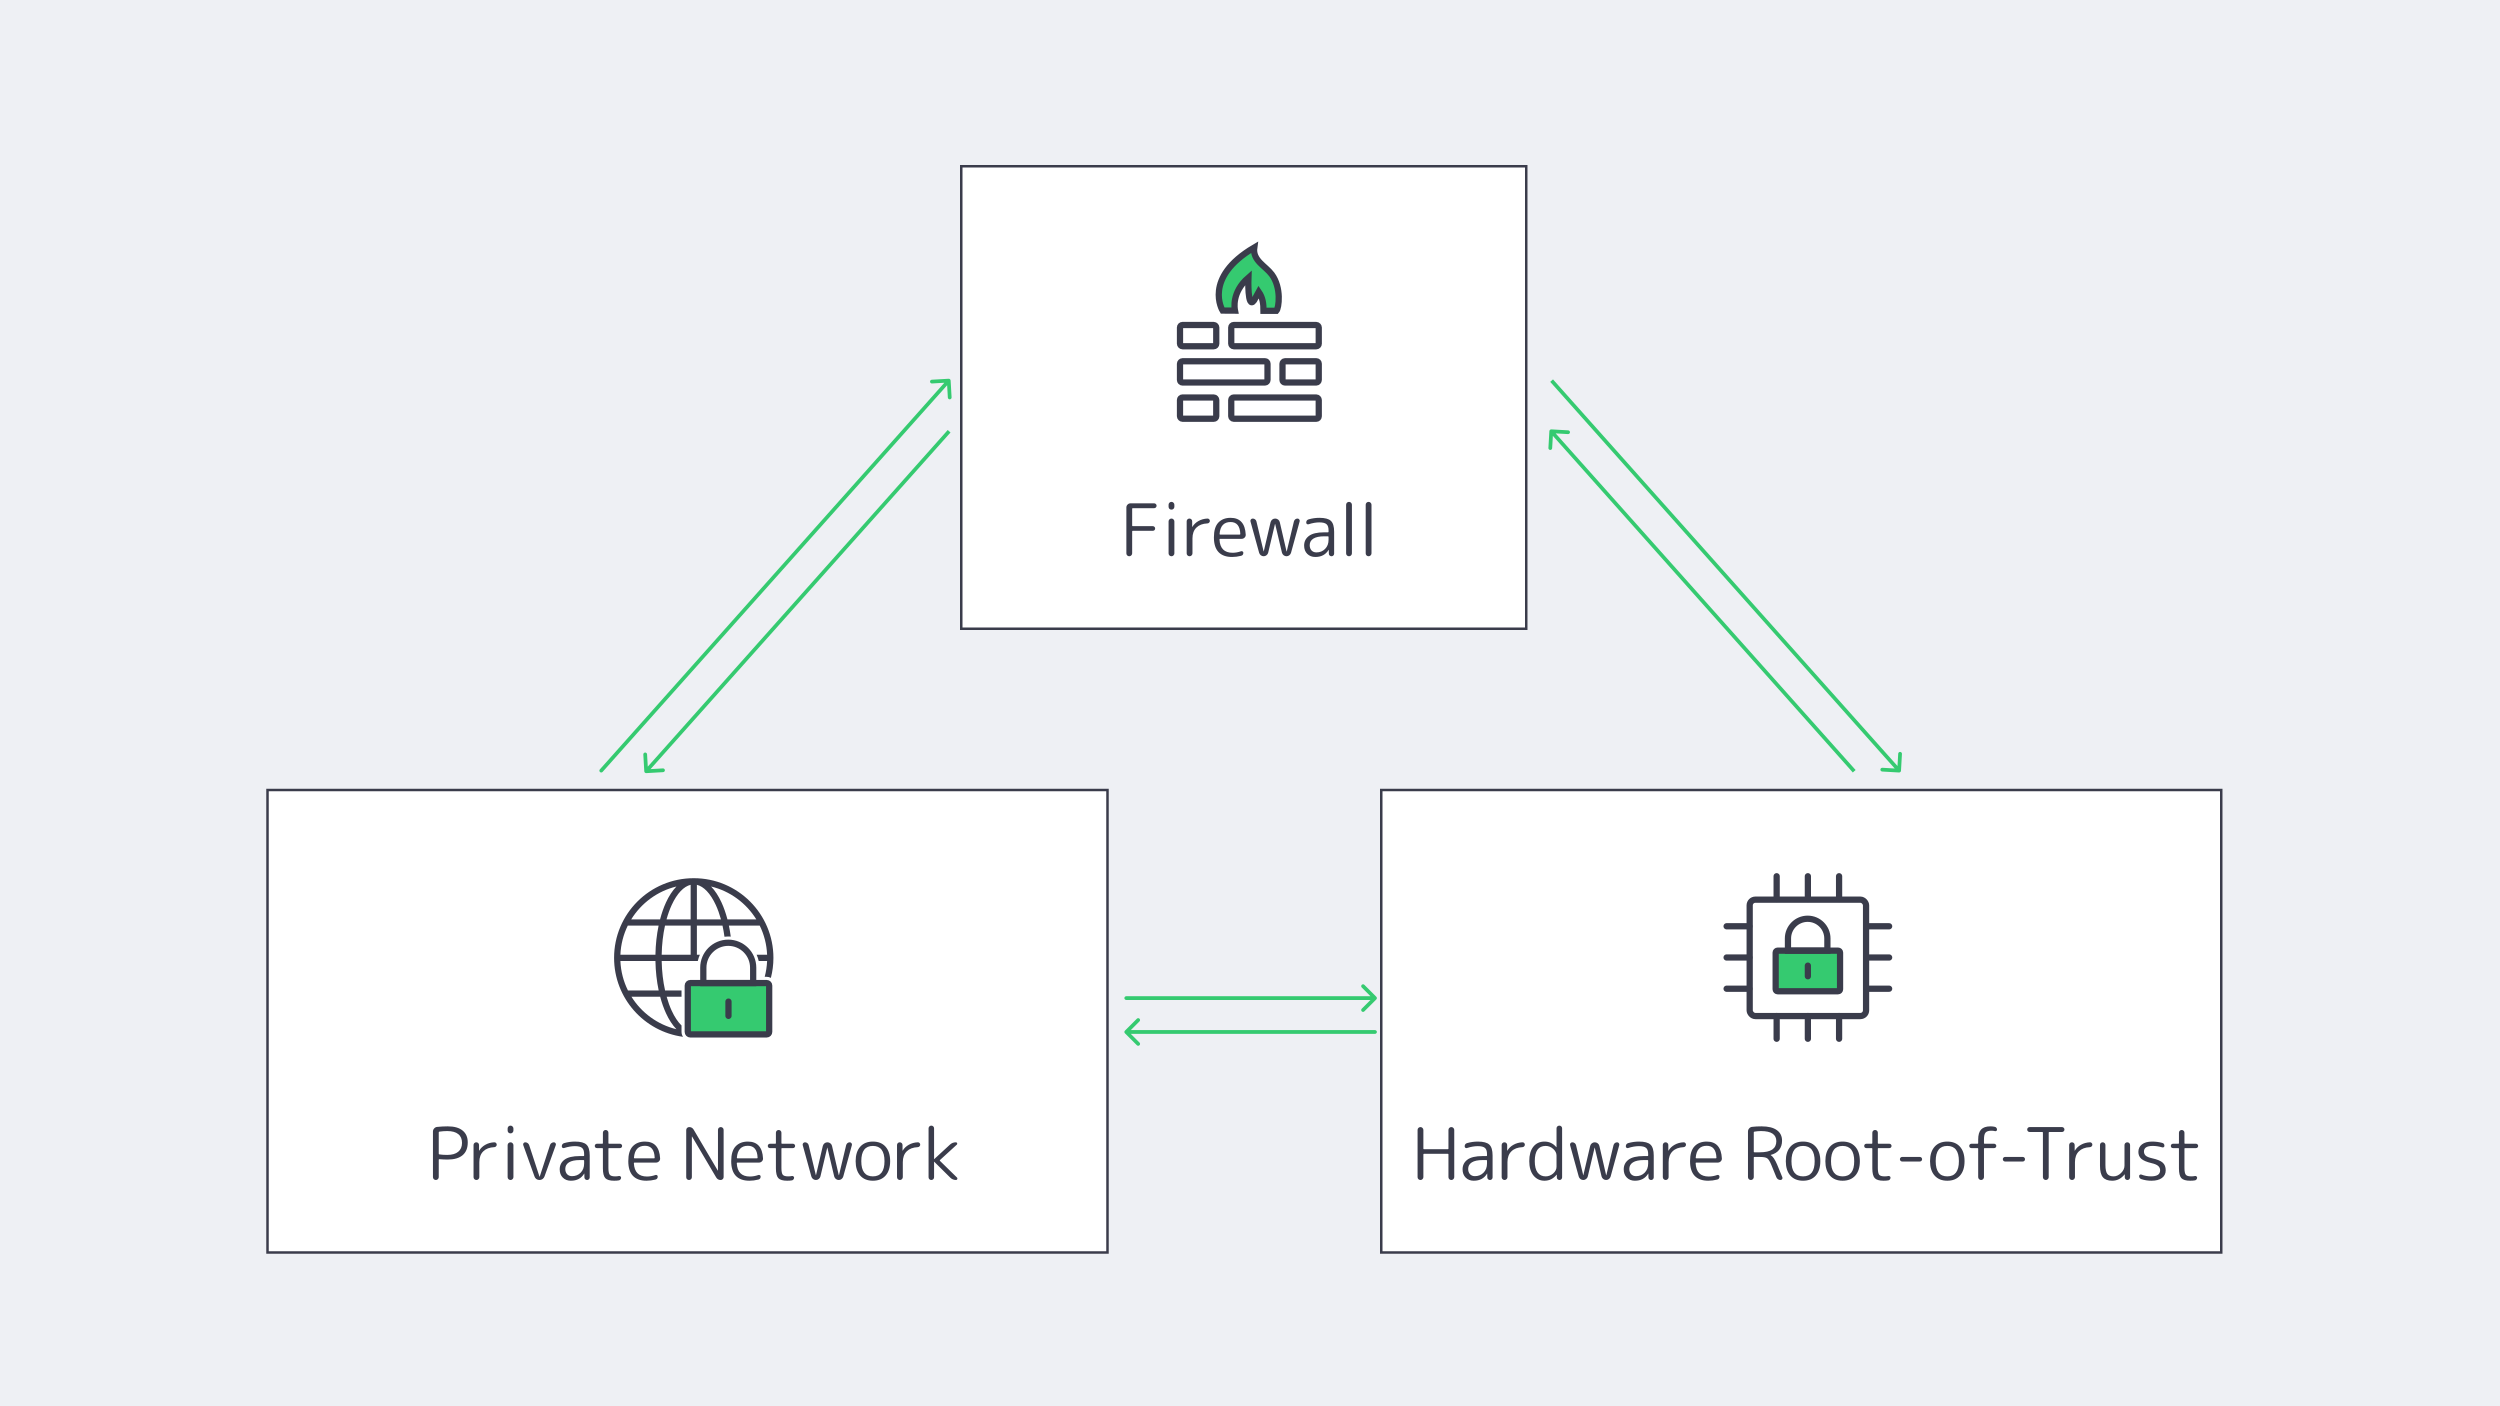 <?xml version="1.0" encoding="UTF-8"?> <svg xmlns="http://www.w3.org/2000/svg" width="2000" height="1125" viewBox="0 0 2000 1125" fill="none"><rect width="2000" height="1125" fill="#EEF0F4"></rect><g filter="url(#filter0_d_488_57)"><path d="M1109 626H1783V998H1109V626Z" fill="white"></path><path d="M1782 627V997H1110V627H1782Z" stroke="#3A3C4B" stroke-width="2"></path></g><path d="M1420.53 762.098C1420.53 761.224 1421.24 760.516 1422.11 760.516H1470.46C1471.34 760.516 1472.04 761.224 1472.04 762.098V791.418C1472.04 792.292 1471.34 793 1470.46 793H1422.11C1421.24 793 1420.53 792.292 1420.53 791.418V762.098Z" fill="#35CA70" stroke="#3A3C4B" stroke-width="5"></path><path d="M1446.29 772.508L1446.29 781.006" stroke="#3A3C4B" stroke-width="5" stroke-linecap="round" stroke-linejoin="round"></path><path d="M1430.37 750.773C1430.37 742.062 1437.43 735 1446.14 735V735C1454.85 735 1461.91 742.062 1461.91 750.773V760.515H1430.37V750.773Z" stroke="#3A3C4B" stroke-width="5"></path><rect x="1399.75" y="719.733" width="93.1" height="93.1" rx="4.541" stroke="#3A3C4B" stroke-width="5"></rect><path d="M1421.32 701V719.166" stroke="#3A3C4B" stroke-width="5" stroke-linecap="round"></path><path d="M1446.3 701V719.166" stroke="#3A3C4B" stroke-width="5" stroke-linecap="round"></path><path d="M1471.27 701V719.166" stroke="#3A3C4B" stroke-width="5" stroke-linecap="round"></path><path d="M1421.32 812.834V831" stroke="#3A3C4B" stroke-width="5" stroke-linecap="round"></path><path d="M1446.3 812.834V831" stroke="#3A3C4B" stroke-width="5" stroke-linecap="round"></path><path d="M1471.27 812.834V831" stroke="#3A3C4B" stroke-width="5" stroke-linecap="round"></path><path d="M1511.3 741.021L1493.13 741.021" stroke="#3A3C4B" stroke-width="5" stroke-linecap="round"></path><path d="M1511.3 766L1493.13 766" stroke="#3A3C4B" stroke-width="5" stroke-linecap="round"></path><path d="M1511.3 790.979L1493.13 790.979" stroke="#3A3C4B" stroke-width="5" stroke-linecap="round"></path><path d="M1399.46 741.021L1381.29 741.021" stroke="#3A3C4B" stroke-width="5" stroke-linecap="round"></path><path d="M1399.46 766L1381.29 766" stroke="#3A3C4B" stroke-width="5" stroke-linecap="round"></path><path d="M1399.46 790.979L1381.29 790.979" stroke="#3A3C4B" stroke-width="5" stroke-linecap="round"></path><path d="M1138 943.304C1137.57 943.768 1137.03 944 1136.38 944C1135.72 944 1135.16 943.768 1134.69 943.304C1134.27 942.84 1134.06 942.299 1134.06 941.68V903.98C1134.06 903.361 1134.27 902.82 1134.69 902.356C1135.16 901.892 1135.72 901.66 1136.38 901.66C1137.03 901.66 1137.57 901.892 1138 902.356C1138.46 902.82 1138.7 903.361 1138.7 903.98V918.886C1138.7 919.195 1138.85 919.35 1139.16 919.35H1158.3C1158.61 919.35 1158.76 919.195 1158.76 918.886V903.98C1158.76 903.361 1158.98 902.82 1159.4 902.356C1159.87 901.892 1160.43 901.66 1161.08 901.66C1161.74 901.66 1162.28 901.892 1162.71 902.356C1163.17 902.82 1163.4 903.361 1163.4 903.98V941.68C1163.4 942.299 1163.17 942.84 1162.71 943.304C1162.28 943.768 1161.74 944 1161.08 944C1160.43 944 1159.87 943.768 1159.4 943.304C1158.98 942.84 1158.76 942.299 1158.76 941.68V923.584C1158.76 923.236 1158.61 923.062 1158.3 923.062H1139.16C1138.85 923.062 1138.7 923.236 1138.7 923.584V941.68C1138.7 942.299 1138.46 942.84 1138 943.304ZM1186.13 928.05C1182.3 928.05 1179.4 928.669 1177.43 929.906C1175.49 931.143 1174.53 932.883 1174.53 935.126C1174.53 936.866 1175.01 938.277 1175.98 939.36C1176.98 940.404 1178.3 940.926 1179.92 940.926C1182.71 940.926 1185.01 939.998 1186.82 938.142C1188.68 936.286 1189.61 933.831 1189.61 930.776V928.572C1189.61 928.224 1189.43 928.05 1189.09 928.05H1186.13ZM1178.99 944.58C1176.36 944.58 1174.22 943.749 1172.56 942.086C1170.89 940.423 1170.06 938.219 1170.06 935.474C1170.06 932.265 1171.34 929.693 1173.89 927.76C1176.44 925.827 1180.52 924.86 1186.13 924.86H1189.09C1189.43 924.86 1189.61 924.705 1189.61 924.396V923.294C1189.61 920.935 1189.07 919.292 1187.98 918.364C1186.9 917.397 1184.99 916.914 1182.24 916.914C1179.57 916.914 1176.69 917.417 1173.6 918.422C1173.14 918.577 1172.71 918.519 1172.32 918.248C1171.94 917.977 1171.74 917.591 1171.74 917.088C1171.74 915.735 1172.38 914.865 1173.66 914.478C1176.52 913.666 1179.38 913.26 1182.24 913.26C1186.69 913.26 1189.76 914.072 1191.46 915.696C1193.2 917.32 1194.07 920.239 1194.07 924.454V941.912C1194.07 942.492 1193.86 942.995 1193.44 943.42C1193.05 943.807 1192.57 944 1191.99 944C1191.41 944 1190.9 943.807 1190.48 943.42C1190.05 942.995 1189.84 942.492 1189.84 941.912L1189.78 938.896C1189.78 938.857 1189.76 938.838 1189.72 938.838C1189.65 938.838 1189.61 938.877 1189.61 938.954C1187.33 942.705 1183.79 944.58 1178.99 944.58ZM1205.28 943.304C1204.85 943.768 1204.31 944 1203.65 944C1203 944 1202.44 943.768 1201.97 943.304C1201.55 942.84 1201.33 942.299 1201.33 941.68V916.044C1201.33 915.425 1201.55 914.903 1201.97 914.478C1202.4 914.053 1202.92 913.84 1203.54 913.84C1204.16 913.84 1204.68 914.053 1205.1 914.478C1205.53 914.903 1205.74 915.425 1205.74 916.044V920.51C1205.74 920.549 1205.76 920.568 1205.8 920.568C1205.88 920.568 1205.92 920.529 1205.92 920.452C1207.08 918.519 1208.7 916.972 1210.79 915.812C1212.91 914.613 1215.29 913.956 1217.92 913.84C1218.46 913.801 1218.93 913.975 1219.31 914.362C1219.7 914.749 1219.89 915.213 1219.89 915.754C1219.89 916.257 1219.7 916.701 1219.31 917.088C1218.97 917.475 1218.52 917.687 1217.98 917.726C1214.15 917.881 1211.19 919.002 1209.11 921.09C1207.02 923.139 1205.97 926.02 1205.97 929.732V941.68C1205.97 942.299 1205.74 942.84 1205.28 943.304ZM1236.52 916.74C1230.72 916.74 1227.82 920.8 1227.82 928.92C1227.82 932.941 1228.57 935.977 1230.08 938.026C1231.63 940.075 1233.78 941.1 1236.52 941.1C1238.76 941.1 1240.77 940.327 1242.55 938.78C1244.33 937.195 1245.22 935.397 1245.22 933.386V924.454C1245.22 922.482 1244.33 920.703 1242.55 919.118C1240.81 917.533 1238.8 916.74 1236.52 916.74ZM1235.59 944.58C1232 944.58 1229.06 943.188 1226.78 940.404C1224.53 937.581 1223.41 933.753 1223.41 928.92C1223.41 923.932 1224.5 920.085 1226.66 917.378C1228.86 914.633 1231.84 913.26 1235.59 913.26C1239.38 913.26 1242.53 914.749 1245.05 917.726C1245.09 917.765 1245.12 917.784 1245.16 917.784C1245.2 917.784 1245.22 917.765 1245.22 917.726V902.704C1245.22 902.085 1245.43 901.563 1245.86 901.138C1246.32 900.713 1246.86 900.5 1247.48 900.5C1248.1 900.5 1248.62 900.713 1249.05 901.138C1249.47 901.563 1249.69 902.085 1249.69 902.704V941.912C1249.69 942.492 1249.47 942.995 1249.05 943.42C1248.66 943.807 1248.18 944 1247.6 944C1247.02 944 1246.52 943.807 1246.09 943.42C1245.67 942.995 1245.45 942.492 1245.45 941.912V939.766C1245.45 939.727 1245.43 939.708 1245.39 939.708C1245.36 939.708 1245.32 939.727 1245.28 939.766C1242.69 942.975 1239.46 944.58 1235.59 944.58ZM1262.98 941.216L1256.07 916.16C1255.92 915.58 1256.02 915.058 1256.36 914.594C1256.75 914.091 1257.25 913.84 1257.87 913.84C1258.57 913.84 1259.19 914.053 1259.73 914.478C1260.31 914.903 1260.68 915.464 1260.83 916.16L1266.57 940.114C1266.57 940.153 1266.59 940.172 1266.63 940.172C1266.67 940.172 1266.69 940.153 1266.69 940.114L1272.14 916.74C1272.37 915.889 1272.82 915.193 1273.47 914.652C1274.17 914.111 1274.94 913.84 1275.79 913.84C1276.68 913.84 1277.48 914.111 1278.17 914.652C1278.87 915.193 1279.31 915.889 1279.51 916.74L1284.9 940.114C1284.9 940.153 1284.94 940.172 1285.02 940.172C1285.05 940.172 1285.07 940.153 1285.07 940.114L1290.82 916.102C1291.01 915.445 1291.36 914.903 1291.86 914.478C1292.4 914.053 1293.02 913.84 1293.72 913.84C1294.3 913.84 1294.76 914.091 1295.11 914.594C1295.46 915.058 1295.55 915.561 1295.4 916.102L1288.5 941.216C1288.26 942.028 1287.8 942.705 1287.1 943.246C1286.45 943.749 1285.69 944 1284.84 944C1284.03 944 1283.28 943.729 1282.58 943.188C1281.92 942.647 1281.48 941.97 1281.25 941.158L1275.79 918.132C1275.79 918.093 1275.77 918.074 1275.74 918.074C1275.7 918.074 1275.68 918.093 1275.68 918.132L1270.23 941.158C1270.03 941.97 1269.59 942.647 1268.89 943.188C1268.23 943.729 1267.48 944 1266.63 944C1265.82 944 1265.06 943.749 1264.37 943.246C1263.67 942.705 1263.21 942.028 1262.98 941.216ZM1315.05 928.05C1311.22 928.05 1308.32 928.669 1306.35 929.906C1304.41 931.143 1303.45 932.883 1303.45 935.126C1303.45 936.866 1303.93 938.277 1304.9 939.36C1305.9 940.404 1307.22 940.926 1308.84 940.926C1311.62 940.926 1313.92 939.998 1315.74 938.142C1317.6 936.286 1318.53 933.831 1318.53 930.776V928.572C1318.53 928.224 1318.35 928.05 1318 928.05H1315.05ZM1307.91 944.58C1305.28 944.58 1303.14 943.749 1301.47 942.086C1299.81 940.423 1298.98 938.219 1298.98 935.474C1298.98 932.265 1300.26 929.693 1302.81 927.76C1305.36 925.827 1309.44 924.86 1315.05 924.86H1318C1318.35 924.86 1318.53 924.705 1318.53 924.396V923.294C1318.53 920.935 1317.98 919.292 1316.9 918.364C1315.82 917.397 1313.91 916.914 1311.16 916.914C1308.49 916.914 1305.61 917.417 1302.52 918.422C1302.05 918.577 1301.63 918.519 1301.24 918.248C1300.86 917.977 1300.66 917.591 1300.66 917.088C1300.66 915.735 1301.3 914.865 1302.58 914.478C1305.44 913.666 1308.3 913.26 1311.16 913.26C1315.61 913.26 1318.68 914.072 1320.38 915.696C1322.12 917.32 1322.99 920.239 1322.99 924.454V941.912C1322.99 942.492 1322.78 942.995 1322.35 943.42C1321.97 943.807 1321.48 944 1320.9 944C1320.32 944 1319.82 943.807 1319.4 943.42C1318.97 942.995 1318.76 942.492 1318.76 941.912L1318.7 938.896C1318.7 938.857 1318.68 938.838 1318.64 938.838C1318.56 938.838 1318.53 938.877 1318.53 938.954C1316.24 942.705 1312.71 944.58 1307.91 944.58ZM1334.2 943.304C1333.77 943.768 1333.23 944 1332.57 944C1331.92 944 1331.35 943.768 1330.89 943.304C1330.47 942.84 1330.25 942.299 1330.25 941.68V916.044C1330.25 915.425 1330.47 914.903 1330.89 914.478C1331.32 914.053 1331.84 913.84 1332.46 913.84C1333.08 913.84 1333.6 914.053 1334.02 914.478C1334.45 914.903 1334.66 915.425 1334.66 916.044V920.51C1334.66 920.549 1334.68 920.568 1334.72 920.568C1334.8 920.568 1334.83 920.529 1334.83 920.452C1335.99 918.519 1337.62 916.972 1339.71 915.812C1341.83 914.613 1344.21 913.956 1346.84 913.84C1347.38 913.801 1347.85 913.975 1348.23 914.362C1348.62 914.749 1348.81 915.213 1348.81 915.754C1348.81 916.257 1348.62 916.701 1348.23 917.088C1347.88 917.475 1347.44 917.687 1346.9 917.726C1343.07 917.881 1340.11 919.002 1338.02 921.09C1335.94 923.139 1334.89 926.02 1334.89 929.732V941.68C1334.89 942.299 1334.66 942.84 1334.2 943.304ZM1365.38 916.624C1360.01 916.624 1357.07 919.814 1356.57 926.194C1356.57 926.503 1356.74 926.658 1357.09 926.658H1372.69C1373 926.658 1373.15 926.503 1373.15 926.194C1372.92 919.814 1370.33 916.624 1365.38 916.624ZM1366.6 944.58C1361.84 944.58 1358.23 943.285 1355.75 940.694C1353.28 938.065 1352.04 934.14 1352.04 928.92C1352.04 923.545 1353.22 919.601 1355.58 917.088C1357.98 914.536 1361.24 913.26 1365.38 913.26C1373 913.26 1377.04 917.765 1377.5 926.774C1377.54 927.702 1377.21 928.495 1376.52 929.152C1375.86 929.771 1375.07 930.08 1374.14 930.08H1356.97C1356.66 930.08 1356.51 930.254 1356.51 930.602C1356.86 937.678 1360.35 941.216 1367.01 941.216C1369.21 941.216 1371.47 940.81 1373.79 939.998C1374.22 939.843 1374.62 939.901 1375.01 940.172C1375.4 940.404 1375.59 940.752 1375.59 941.216C1375.59 942.531 1374.99 943.343 1373.79 943.652C1371.32 944.271 1368.92 944.58 1366.6 944.58ZM1403.02 905.894V921.322C1403.02 921.67 1403.19 921.844 1403.54 921.844H1407.66C1412.26 921.844 1415.64 921.109 1417.81 919.64C1419.98 918.132 1421.06 915.909 1421.06 912.97C1421.06 907.557 1416.98 904.85 1408.82 904.85C1407.08 904.85 1405.32 905.005 1403.54 905.314C1403.19 905.391 1403.02 905.585 1403.02 905.894ZM1402.32 943.304C1401.9 943.768 1401.36 944 1400.7 944C1400.04 944 1399.48 943.768 1399.02 943.304C1398.59 942.84 1398.38 942.299 1398.38 941.68V905.256C1398.38 904.289 1398.69 903.458 1399.31 902.762C1399.93 902.027 1400.7 901.602 1401.63 901.486C1403.91 901.215 1406.44 901.08 1409.23 901.08C1414.64 901.08 1418.72 902.085 1421.46 904.096C1424.25 906.068 1425.64 908.891 1425.64 912.564C1425.64 915.503 1424.85 917.958 1423.26 919.93C1421.72 921.863 1419.49 923.197 1416.59 923.932C1416.55 923.932 1416.53 923.971 1416.53 924.048C1416.53 924.087 1416.55 924.106 1416.59 924.106C1418.25 925.073 1419.96 927.586 1421.7 931.646L1425.87 941.796C1426.1 942.299 1426.05 942.801 1425.7 943.304C1425.39 943.768 1424.94 944 1424.36 944C1423.63 944 1422.95 943.787 1422.33 943.362C1421.75 942.937 1421.33 942.395 1421.06 941.738L1417 931.762C1415.84 928.978 1414.74 927.257 1413.69 926.6C1412.69 925.904 1410.68 925.556 1407.66 925.556H1403.54C1403.19 925.556 1403.02 925.711 1403.02 926.02V941.68C1403.02 942.299 1402.79 942.84 1402.32 943.304ZM1451.73 928.92C1451.73 920.8 1448.64 916.74 1442.45 916.74C1436.27 916.74 1433.17 920.8 1433.17 928.92C1433.17 937.04 1436.27 941.1 1442.45 941.1C1448.64 941.1 1451.73 937.04 1451.73 928.92ZM1452.6 940.462C1450.17 943.207 1446.79 944.58 1442.45 944.58C1438.12 944.58 1434.74 943.207 1432.3 940.462C1429.87 937.717 1428.65 933.869 1428.65 928.92C1428.65 923.971 1429.87 920.123 1432.3 917.378C1434.74 914.633 1438.12 913.26 1442.45 913.26C1446.79 913.26 1450.17 914.633 1452.6 917.378C1455.04 920.123 1456.26 923.971 1456.26 928.92C1456.26 933.869 1455.04 937.717 1452.6 940.462ZM1483.37 928.92C1483.37 920.8 1480.28 916.74 1474.09 916.74C1467.9 916.74 1464.81 920.8 1464.81 928.92C1464.81 937.04 1467.9 941.1 1474.09 941.1C1480.28 941.1 1483.37 937.04 1483.37 928.92ZM1484.24 940.462C1481.8 943.207 1478.42 944.58 1474.09 944.58C1469.76 944.58 1466.38 943.207 1463.94 940.462C1461.5 937.717 1460.29 933.869 1460.29 928.92C1460.29 923.971 1461.5 920.123 1463.94 917.378C1466.38 914.633 1469.76 913.26 1474.09 913.26C1478.42 913.26 1481.8 914.633 1484.24 917.378C1486.68 920.123 1487.89 923.971 1487.89 928.92C1487.89 933.869 1486.68 937.717 1484.24 940.462ZM1493.11 918.48C1492.61 918.48 1492.18 918.325 1491.83 918.016C1491.52 917.668 1491.37 917.243 1491.37 916.74C1491.37 916.237 1491.52 915.831 1491.83 915.522C1492.18 915.174 1492.61 915 1493.11 915H1497.34C1497.69 915 1497.86 914.826 1497.86 914.478V906.184C1497.86 905.565 1498.08 905.043 1498.5 904.618C1498.93 904.193 1499.45 903.98 1500.07 903.98C1500.69 903.98 1501.21 904.193 1501.63 904.618C1502.06 905.043 1502.27 905.565 1502.27 906.184V914.478C1502.27 914.826 1502.45 915 1502.79 915H1511.49C1512 915 1512.4 915.174 1512.71 915.522C1513.06 915.831 1513.23 916.237 1513.23 916.74C1513.23 917.243 1513.06 917.668 1512.71 918.016C1512.4 918.325 1512 918.48 1511.49 918.48H1502.79C1502.45 918.48 1502.27 918.654 1502.27 919.002V934.314C1502.27 937.098 1502.64 938.935 1503.37 939.824C1504.11 940.675 1505.52 941.1 1507.61 941.1C1508.85 941.1 1509.87 941.003 1510.68 940.81C1511.11 940.733 1511.49 940.829 1511.84 941.1C1512.23 941.332 1512.42 941.661 1512.42 942.086C1512.42 942.627 1512.25 943.111 1511.9 943.536C1511.59 943.961 1511.18 944.213 1510.68 944.29C1509.68 944.483 1508.4 944.58 1506.85 944.58C1503.45 944.58 1501.09 943.884 1499.78 942.492C1498.5 941.061 1497.86 938.471 1497.86 934.72V919.002C1497.86 918.654 1497.69 918.48 1497.34 918.48H1493.11ZM1521.73 929.21C1521.22 929.21 1520.8 929.036 1520.45 928.688C1520.1 928.301 1519.93 927.857 1519.93 927.354C1519.93 926.851 1520.1 926.426 1520.45 926.078C1520.8 925.73 1521.22 925.556 1521.73 925.556H1535.88C1536.38 925.556 1536.81 925.73 1537.15 926.078C1537.5 926.426 1537.68 926.851 1537.68 927.354C1537.68 927.857 1537.5 928.301 1537.15 928.688C1536.81 929.036 1536.38 929.21 1535.88 929.21H1521.73ZM1567.12 928.92C1567.12 920.8 1564.02 916.74 1557.84 916.74C1551.65 916.74 1548.56 920.8 1548.56 928.92C1548.56 937.04 1551.65 941.1 1557.84 941.1C1564.02 941.1 1567.12 937.04 1567.12 928.92ZM1567.99 940.462C1565.55 943.207 1562.17 944.58 1557.84 944.58C1553.51 944.58 1550.12 943.207 1547.69 940.462C1545.25 937.717 1544.03 933.869 1544.03 928.92C1544.03 923.971 1545.25 920.123 1547.69 917.378C1550.12 914.633 1553.51 913.26 1557.84 913.26C1562.17 913.26 1565.55 914.633 1567.99 917.378C1570.42 920.123 1571.64 923.971 1571.64 928.92C1571.64 933.869 1570.42 937.717 1567.99 940.462ZM1577.14 918.48C1576.64 918.48 1576.22 918.325 1575.87 918.016C1575.56 917.668 1575.4 917.243 1575.4 916.74C1575.4 916.237 1575.56 915.831 1575.87 915.522C1576.22 915.174 1576.64 915 1577.14 915H1582.02C1582.36 915 1582.54 914.826 1582.54 914.478V911.694C1582.54 907.982 1583.31 905.295 1584.86 903.632C1586.44 901.931 1588.96 901.08 1592.4 901.08C1593.67 901.08 1594.85 901.215 1595.94 901.486C1596.44 901.602 1596.85 901.873 1597.15 902.298C1597.46 902.685 1597.62 903.149 1597.62 903.69C1597.62 904.115 1597.44 904.463 1597.1 904.734C1596.75 904.966 1596.38 905.024 1595.99 904.908C1595.07 904.676 1594.12 904.56 1593.15 904.56C1590.91 904.56 1589.34 905.063 1588.45 906.068C1587.6 907.035 1587.18 908.852 1587.18 911.52V914.478C1587.18 914.826 1587.35 915 1587.7 915H1595.3C1595.8 915 1596.21 915.174 1596.52 915.522C1596.86 915.831 1597.04 916.237 1597.04 916.74C1597.04 917.243 1596.86 917.668 1596.52 918.016C1596.21 918.325 1595.8 918.48 1595.3 918.48H1587.7C1587.35 918.48 1587.18 918.654 1587.18 919.002V941.68C1587.18 942.299 1586.95 942.84 1586.48 943.304C1586.02 943.768 1585.48 944 1584.86 944C1584.24 944 1583.7 943.768 1583.23 943.304C1582.77 942.84 1582.54 942.299 1582.54 941.68V919.002C1582.54 918.654 1582.36 918.48 1582.02 918.48H1577.14ZM1604.06 929.21C1603.55 929.21 1603.13 929.036 1602.78 928.688C1602.43 928.301 1602.26 927.857 1602.26 927.354C1602.26 926.851 1602.43 926.426 1602.78 926.078C1603.13 925.73 1603.55 925.556 1604.06 925.556H1618.21C1618.71 925.556 1619.14 925.73 1619.49 926.078C1619.83 926.426 1620.01 926.851 1620.01 927.354C1620.01 927.857 1619.83 928.301 1619.49 928.688C1619.14 929.036 1618.71 929.21 1618.21 929.21H1604.06ZM1623.72 905.604C1623.18 905.604 1622.71 905.411 1622.33 905.024C1621.94 904.637 1621.75 904.173 1621.75 903.632C1621.75 903.091 1621.94 902.627 1622.33 902.24C1622.71 901.853 1623.18 901.66 1623.72 901.66H1649.59C1650.13 901.66 1650.59 901.853 1650.98 902.24C1651.36 902.627 1651.56 903.091 1651.56 903.632C1651.56 904.173 1651.36 904.637 1650.98 905.024C1650.59 905.411 1650.13 905.604 1649.59 905.604H1639.49C1639.15 905.604 1638.97 905.778 1638.97 906.126V941.68C1638.97 942.299 1638.74 942.84 1638.28 943.304C1637.85 943.768 1637.31 944 1636.65 944C1635.99 944 1635.43 943.768 1634.97 943.304C1634.54 942.84 1634.33 942.299 1634.33 941.68V906.126C1634.33 905.778 1634.16 905.604 1633.81 905.604H1623.72ZM1659.27 943.304C1658.85 943.768 1658.3 944 1657.65 944C1656.99 944 1656.43 943.768 1655.96 943.304C1655.54 942.84 1655.33 942.299 1655.33 941.68V916.044C1655.33 915.425 1655.54 914.903 1655.96 914.478C1656.39 914.053 1656.91 913.84 1657.53 913.84C1658.15 913.84 1658.67 914.053 1659.1 914.478C1659.52 914.903 1659.73 915.425 1659.73 916.044V920.51C1659.73 920.549 1659.75 920.568 1659.79 920.568C1659.87 920.568 1659.91 920.529 1659.91 920.452C1661.07 918.519 1662.69 916.972 1664.78 915.812C1666.91 914.613 1669.29 913.956 1671.91 913.84C1672.46 913.801 1672.92 913.975 1673.31 914.362C1673.69 914.749 1673.89 915.213 1673.89 915.754C1673.89 916.257 1673.69 916.701 1673.31 917.088C1672.96 917.475 1672.51 917.687 1671.97 917.726C1668.14 917.881 1665.19 919.002 1663.1 921.09C1661.01 923.139 1659.97 926.02 1659.97 929.732V941.68C1659.97 942.299 1659.73 942.84 1659.27 943.304ZM1689.73 944.58C1686.37 944.58 1683.89 943.652 1682.31 941.796C1680.76 939.94 1679.99 936.866 1679.99 932.574V916.044C1679.99 915.425 1680.18 914.903 1680.57 914.478C1680.99 914.053 1681.52 913.84 1682.13 913.84C1682.75 913.84 1683.27 914.053 1683.7 914.478C1684.13 914.903 1684.34 915.425 1684.34 916.044V931.994C1684.34 935.474 1684.86 937.871 1685.9 939.186C1686.95 940.462 1688.61 941.1 1690.89 941.1C1692.98 941.1 1694.95 940.211 1696.81 938.432C1698.66 936.615 1699.59 934.643 1699.59 932.516V916.044C1699.59 915.425 1699.8 914.903 1700.23 914.478C1700.69 914.053 1701.24 913.84 1701.85 913.84C1702.47 913.84 1702.99 914.053 1703.42 914.478C1703.85 914.903 1704.06 915.425 1704.06 916.044V941.912C1704.06 942.492 1703.85 942.995 1703.42 943.42C1703.03 943.807 1702.55 944 1701.97 944C1701.39 944 1700.89 943.807 1700.46 943.42C1700.04 942.995 1699.82 942.492 1699.82 941.912V939.534C1699.82 939.495 1699.8 939.476 1699.77 939.476C1699.73 939.476 1699.69 939.495 1699.65 939.534C1696.98 942.898 1693.68 944.58 1689.73 944.58ZM1721.14 930.486C1717.39 929.597 1714.71 928.456 1713.08 927.064C1711.5 925.633 1710.7 923.797 1710.7 921.554C1710.7 919.002 1711.65 916.991 1713.55 915.522C1715.48 914.014 1718.22 913.26 1721.78 913.26C1724.45 913.26 1727.1 913.608 1729.73 914.304C1730.93 914.613 1731.53 915.406 1731.53 916.682C1731.53 917.146 1731.35 917.494 1731 917.726C1730.66 917.958 1730.25 918.016 1729.79 917.9C1727.23 917.127 1724.68 916.74 1722.13 916.74C1717.49 916.74 1715.17 918.229 1715.17 921.206C1715.17 922.521 1715.63 923.623 1716.56 924.512C1717.49 925.363 1719.17 926.059 1721.61 926.6C1725.78 927.528 1728.64 928.707 1730.19 930.138C1731.78 931.569 1732.57 933.618 1732.57 936.286C1732.57 938.877 1731.56 940.907 1729.55 942.376C1727.58 943.845 1724.78 944.58 1721.14 944.58C1718.32 944.58 1715.63 944.155 1713.08 943.304C1711.88 942.917 1711.28 942.086 1711.28 940.81C1711.28 940.385 1711.48 940.056 1711.86 939.824C1712.25 939.553 1712.66 939.495 1713.08 939.65C1715.59 940.617 1718.17 941.1 1720.8 941.1C1725.67 941.1 1728.1 939.495 1728.1 936.286C1728.1 934.894 1727.6 933.734 1726.6 932.806C1725.63 931.878 1723.81 931.105 1721.14 930.486ZM1738.4 918.48C1737.9 918.48 1737.47 918.325 1737.12 918.016C1736.82 917.668 1736.66 917.243 1736.66 916.74C1736.66 916.237 1736.82 915.831 1737.12 915.522C1737.47 915.174 1737.9 915 1738.4 915H1742.63C1742.98 915 1743.16 914.826 1743.16 914.478V906.184C1743.16 905.565 1743.37 905.043 1743.79 904.618C1744.22 904.193 1744.74 903.98 1745.36 903.98C1745.98 903.98 1746.5 904.193 1746.93 904.618C1747.35 905.043 1747.56 905.565 1747.56 906.184V914.478C1747.56 914.826 1747.74 915 1748.09 915H1756.79C1757.29 915 1757.7 915.174 1758 915.522C1758.35 915.831 1758.53 916.237 1758.53 916.74C1758.53 917.243 1758.35 917.668 1758 918.016C1757.7 918.325 1757.29 918.48 1756.79 918.48H1748.09C1747.74 918.48 1747.56 918.654 1747.56 919.002V934.314C1747.56 937.098 1747.93 938.935 1748.67 939.824C1749.4 940.675 1750.81 941.1 1752.9 941.1C1754.14 941.1 1755.16 941.003 1755.97 940.81C1756.4 940.733 1756.79 940.829 1757.13 941.1C1757.52 941.332 1757.71 941.661 1757.71 942.086C1757.71 942.627 1757.54 943.111 1757.19 943.536C1756.88 943.961 1756.48 944.213 1755.97 944.29C1754.97 944.483 1753.69 944.58 1752.15 944.58C1748.74 944.58 1746.39 943.884 1745.07 942.492C1743.79 941.061 1743.16 938.471 1743.16 934.72V919.002C1743.16 918.654 1742.98 918.48 1742.63 918.48H1738.4Z" fill="#3A3C4B"></path><path d="M760.498 304.414C760.45 303.587 759.741 302.955 758.914 303.002L745.436 303.779C744.609 303.827 743.977 304.536 744.025 305.363C744.073 306.19 744.782 306.822 745.609 306.774L757.589 306.084L758.279 318.064C758.327 318.891 759.036 319.523 759.863 319.475C760.69 319.427 761.322 318.718 761.274 317.891L760.498 304.414ZM479.88 615.502C479.329 616.121 479.384 617.069 480.002 617.62C480.621 618.171 481.569 618.116 482.12 617.498L479.88 615.502ZM759 304.5L757.88 303.502L479.88 615.502L481 616.5L482.12 617.498L760.12 305.498L759 304.5Z" fill="#35CA70"></path><path d="M515.432 617.086C515.48 617.913 516.189 618.545 517.016 618.498L530.494 617.721C531.321 617.673 531.953 616.964 531.905 616.137C531.857 615.31 531.148 614.678 530.321 614.726L518.341 615.416L517.651 603.436C517.603 602.609 516.894 601.977 516.067 602.025C515.24 602.073 514.608 602.782 514.655 603.609L515.432 617.086ZM759.289 345L758.169 344.002L515.81 616.002L516.93 617L518.05 617.998L760.409 345.998L759.289 345Z" fill="#35CA70"></path><path d="M1520.79 616.586C1520.74 617.413 1520.03 618.045 1519.2 617.998L1505.73 617.221C1504.9 617.173 1504.27 616.464 1504.31 615.637C1504.36 614.81 1505.07 614.178 1505.9 614.226L1517.88 614.916L1518.57 602.936C1518.62 602.109 1519.32 601.477 1520.15 601.525C1520.98 601.573 1521.61 602.282 1521.56 603.109L1520.79 616.586ZM1241.29 304.5L1242.41 303.502L1520.41 615.502L1519.29 616.5L1518.17 617.498L1240.17 305.498L1241.29 304.5Z" fill="#35CA70"></path><path d="M1239.5 344.914C1239.55 344.087 1240.26 343.455 1241.09 343.502L1254.56 344.279C1255.39 344.327 1256.02 345.036 1255.98 345.863C1255.93 346.69 1255.22 347.322 1254.39 347.274L1242.41 346.584L1241.72 358.564C1241.67 359.391 1240.96 360.023 1240.14 359.975C1239.31 359.927 1238.68 359.218 1238.73 358.391L1239.5 344.914ZM1241 345L1242.12 344.002L1484.48 616.002L1483.36 617L1482.24 617.998L1239.88 345.998L1241 345Z" fill="#35CA70"></path><path d="M901 796.979C900.172 796.979 899.5 797.65 899.5 798.479C899.5 799.307 900.172 799.979 901 799.979V796.979ZM1101.06 799.539C1101.65 798.953 1101.65 798.004 1101.06 797.418L1091.51 787.872C1090.93 787.286 1089.98 787.286 1089.39 787.872C1088.81 788.458 1088.81 789.407 1089.39 789.993L1097.88 798.479L1089.39 806.964C1088.81 807.55 1088.81 808.499 1089.39 809.085C1089.98 809.671 1090.93 809.671 1091.51 809.085L1101.06 799.539ZM901 798.479V799.979H1100V798.479V796.979H901V798.479Z" fill="#35CA70"></path><path d="M899.939 824.518C899.354 825.104 899.354 826.054 899.939 826.64L909.485 836.186C910.071 836.771 911.021 836.771 911.607 836.186C912.192 835.6 912.192 834.65 911.607 834.064L903.121 825.579L911.607 817.094C912.192 816.508 912.192 815.558 911.607 814.972C911.021 814.387 910.071 814.387 909.485 814.972L899.939 824.518ZM1100 827.079C1100.83 827.079 1101.5 826.408 1101.5 825.579C1101.5 824.751 1100.83 824.079 1100 824.079V827.079ZM901 825.579V827.079H1100V825.579V824.079H901V825.579Z" fill="#35CA70"></path><g filter="url(#filter1_d_488_57)"><rect x="773" y="127" width="454" height="372" fill="white"></rect><rect x="774" y="128" width="452" height="370" stroke="#3A3C4B" stroke-width="2"></rect></g><path d="M905.034 444.304C904.608 444.768 904.067 445 903.41 445C902.752 445 902.192 444.768 901.728 444.304C901.302 443.84 901.09 443.299 901.09 442.68V405.966C901.09 405.077 901.418 404.303 902.076 403.646C902.733 402.989 903.506 402.66 904.396 402.66H923.304C923.845 402.66 924.309 402.853 924.696 403.24C925.082 403.627 925.276 404.071 925.276 404.574C925.276 405.077 925.082 405.541 924.696 405.966C924.309 406.353 923.845 406.546 923.304 406.546H906.252C905.904 406.546 905.73 406.701 905.73 407.01V420.466C905.73 420.775 905.904 420.93 906.252 420.93H922.26C922.801 420.93 923.246 421.123 923.594 421.51C923.942 421.858 924.116 422.283 924.116 422.786C924.116 423.289 923.942 423.733 923.594 424.12C923.246 424.468 922.801 424.642 922.26 424.642H906.252C905.904 424.642 905.73 424.816 905.73 425.164V442.68C905.73 443.299 905.498 443.84 905.034 444.304ZM938.805 444.304C938.38 444.768 937.838 445 937.181 445C936.524 445 935.963 444.768 935.499 444.304C935.074 443.84 934.861 443.299 934.861 442.68V417.16C934.861 416.541 935.074 416 935.499 415.536C935.963 415.072 936.524 414.84 937.181 414.84C937.838 414.84 938.38 415.072 938.805 415.536C939.269 416 939.501 416.541 939.501 417.16V442.68C939.501 443.299 939.269 443.84 938.805 444.304ZM938.805 407.068C938.38 407.493 937.838 407.706 937.181 407.706C936.524 407.706 935.963 407.493 935.499 407.068C935.074 406.604 934.861 406.043 934.861 405.386V403.82C934.861 403.201 935.074 402.66 935.499 402.196C935.963 401.732 936.524 401.5 937.181 401.5C937.838 401.5 938.38 401.732 938.805 402.196C939.269 402.66 939.501 403.201 939.501 403.82V405.386C939.501 406.043 939.269 406.604 938.805 407.068ZM953.28 444.304C952.855 444.768 952.313 445 951.656 445C950.999 445 950.438 444.768 949.974 444.304C949.549 443.84 949.336 443.299 949.336 442.68V417.044C949.336 416.425 949.549 415.903 949.974 415.478C950.399 415.053 950.921 414.84 951.54 414.84C952.159 414.84 952.681 415.053 953.106 415.478C953.531 415.903 953.744 416.425 953.744 417.044V421.51C953.744 421.549 953.763 421.568 953.802 421.568C953.879 421.568 953.918 421.529 953.918 421.452C955.078 419.519 956.702 417.972 958.79 416.812C960.917 415.613 963.295 414.956 965.924 414.84C966.465 414.801 966.929 414.975 967.316 415.362C967.703 415.749 967.896 416.213 967.896 416.754C967.896 417.257 967.703 417.701 967.316 418.088C966.968 418.475 966.523 418.687 965.982 418.726C962.154 418.881 959.196 420.002 957.108 422.09C955.02 424.139 953.976 427.02 953.976 430.732V442.68C953.976 443.299 953.744 443.84 953.28 444.304ZM984.465 417.624C979.09 417.624 976.151 420.814 975.649 427.194C975.649 427.503 975.823 427.658 976.171 427.658H991.773C992.082 427.658 992.237 427.503 992.237 427.194C992.005 420.814 989.414 417.624 984.465 417.624ZM985.683 445.58C980.927 445.58 977.311 444.285 974.837 441.694C972.362 439.065 971.125 435.14 971.125 429.92C971.125 424.545 972.304 420.601 974.663 418.088C977.06 415.536 980.327 414.26 984.465 414.26C992.082 414.26 996.123 418.765 996.587 427.774C996.625 428.702 996.297 429.495 995.601 430.152C994.943 430.771 994.151 431.08 993.223 431.08H976.055C975.745 431.08 975.591 431.254 975.591 431.602C975.939 438.678 979.438 442.216 986.089 442.216C988.293 442.216 990.555 441.81 992.875 440.998C993.3 440.843 993.706 440.901 994.093 441.172C994.479 441.404 994.673 441.752 994.673 442.216C994.673 443.531 994.073 444.343 992.875 444.652C990.4 445.271 988.003 445.58 985.683 445.58ZM1007.3 442.216L1000.39 417.16C1000.24 416.58 1000.34 416.058 1000.68 415.594C1001.07 415.091 1001.57 414.84 1002.19 414.84C1002.89 414.84 1003.51 415.053 1004.05 415.478C1004.63 415.903 1005 416.464 1005.15 417.16L1010.89 441.114C1010.89 441.153 1010.91 441.172 1010.95 441.172C1010.99 441.172 1011.01 441.153 1011.01 441.114L1016.46 417.74C1016.69 416.889 1017.14 416.193 1017.79 415.652C1018.49 415.111 1019.26 414.84 1020.11 414.84C1021 414.84 1021.8 415.111 1022.49 415.652C1023.19 416.193 1023.63 416.889 1023.83 417.74L1029.22 441.114C1029.22 441.153 1029.26 441.172 1029.34 441.172C1029.37 441.172 1029.39 441.153 1029.39 441.114L1035.14 417.102C1035.33 416.445 1035.68 415.903 1036.18 415.478C1036.72 415.053 1037.34 414.84 1038.04 414.84C1038.62 414.84 1039.08 415.091 1039.43 415.594C1039.78 416.058 1039.87 416.561 1039.72 417.102L1032.82 442.216C1032.58 443.028 1032.12 443.705 1031.42 444.246C1030.77 444.749 1030.01 445 1029.16 445C1028.35 445 1027.6 444.729 1026.9 444.188C1026.24 443.647 1025.8 442.97 1025.57 442.158L1020.11 419.132C1020.11 419.093 1020.09 419.074 1020.06 419.074C1020.02 419.074 1020 419.093 1020 419.132L1014.55 442.158C1014.35 442.97 1013.91 443.647 1013.21 444.188C1012.55 444.729 1011.8 445 1010.95 445C1010.14 445 1009.38 444.749 1008.69 444.246C1007.99 443.705 1007.53 443.028 1007.3 442.216ZM1059.37 429.05C1055.54 429.05 1052.64 429.669 1050.67 430.906C1048.73 432.143 1047.77 433.883 1047.77 436.126C1047.77 437.866 1048.25 439.277 1049.22 440.36C1050.22 441.404 1051.54 441.926 1053.16 441.926C1055.94 441.926 1058.25 440.998 1060.06 439.142C1061.92 437.286 1062.85 434.831 1062.85 431.776V429.572C1062.85 429.224 1062.67 429.05 1062.32 429.05H1059.37ZM1052.23 445.58C1049.6 445.58 1047.46 444.749 1045.79 443.086C1044.13 441.423 1043.3 439.219 1043.3 436.474C1043.3 433.265 1044.58 430.693 1047.13 428.76C1049.68 426.827 1053.76 425.86 1059.37 425.86H1062.32C1062.67 425.86 1062.85 425.705 1062.85 425.396V424.294C1062.85 421.935 1062.31 420.292 1061.22 419.364C1060.14 418.397 1058.23 417.914 1055.48 417.914C1052.81 417.914 1049.93 418.417 1046.84 419.422C1046.37 419.577 1045.95 419.519 1045.56 419.248C1045.18 418.977 1044.98 418.591 1044.98 418.088C1044.98 416.735 1045.62 415.865 1046.9 415.478C1049.76 414.666 1052.62 414.26 1055.48 414.26C1059.93 414.26 1063 415.072 1064.7 416.696C1066.44 418.32 1067.31 421.239 1067.31 425.454V442.912C1067.31 443.492 1067.1 443.995 1066.67 444.42C1066.29 444.807 1065.8 445 1065.22 445C1064.64 445 1064.14 444.807 1063.72 444.42C1063.29 443.995 1063.08 443.492 1063.08 442.912L1063.02 439.896C1063.02 439.857 1063 439.838 1062.96 439.838C1062.89 439.838 1062.85 439.877 1062.85 439.954C1060.57 443.705 1057.03 445.58 1052.23 445.58ZM1080.84 444.304C1080.41 444.768 1079.87 445 1079.21 445C1078.56 445 1078 444.768 1077.53 444.304C1077.11 443.84 1076.89 443.299 1076.89 442.68V403.82C1076.89 403.201 1077.11 402.66 1077.53 402.196C1078 401.732 1078.56 401.5 1079.21 401.5C1079.87 401.5 1080.41 401.732 1080.84 402.196C1081.3 402.66 1081.53 403.201 1081.53 403.82V442.68C1081.53 443.299 1081.3 443.84 1080.84 444.304ZM1096.5 444.304C1096.07 444.768 1095.53 445 1094.88 445C1094.22 445 1093.66 444.768 1093.19 444.304C1092.77 443.84 1092.56 443.299 1092.56 442.68V403.82C1092.56 403.201 1092.77 402.66 1093.19 402.196C1093.66 401.732 1094.22 401.5 1094.88 401.5C1095.53 401.5 1096.07 401.732 1096.5 402.196C1096.96 402.66 1097.2 403.201 1097.2 403.82V442.68C1097.2 443.299 1096.96 443.84 1096.5 444.304Z" fill="#3A3C4B"></path><rect x="944" y="260" width="29" height="17" rx="2" fill="white" stroke="#3A3C4B" stroke-width="5"></rect><rect x="944" y="318" width="29" height="17" rx="2" fill="white" stroke="#3A3C4B" stroke-width="5"></rect><rect x="985" y="260" width="70" height="17" rx="2" fill="white" stroke="#3A3C4B" stroke-width="5"></rect><rect x="985" y="318" width="70" height="17" rx="2" fill="white" stroke="#3A3C4B" stroke-width="5"></rect><rect width="29" height="17" rx="2" transform="matrix(-1 0 0 1 1055 289)" fill="white" stroke="#3A3C4B" stroke-width="5"></rect><rect width="70" height="17" rx="2" transform="matrix(-1 0 0 1 1014 289)" fill="white" stroke="#3A3C4B" stroke-width="5"></rect><path d="M1010.8 248.637C1010.8 243.071 1010.26 238.223 1007 233.5L1003.21 240.39C997.781 248.096 998.724 222.102 998.724 222.102C985.184 233.832 987.684 247.017 987.983 248.511L978.076 248.449C978.076 248.449 961.989 222.343 1003.39 198C1001.91 208.423 1012.27 212.634 1017.42 219.56C1025.33 230.254 1023.1 246.42 1021.12 248.637H1010.8Z" fill="#35CA70" stroke="#3A3C4B" stroke-width="5"></path><g filter="url(#filter2_d_488_57)"><rect x="218" y="626" width="674" height="372" fill="white"></rect><rect x="219" y="627" width="672" height="370" stroke="#3A3C4B" stroke-width="2"></rect></g><path d="M350.999 905.894V922.946C350.999 923.255 351.173 923.449 351.521 923.526C353.377 923.797 355.465 923.932 357.785 923.932C361.613 923.932 364.532 923.101 366.543 921.438C368.592 919.775 369.617 917.397 369.617 914.304C369.617 911.211 368.611 908.871 366.601 907.286C364.629 905.662 361.69 904.85 357.785 904.85C355.697 904.85 353.609 905.005 351.521 905.314C351.173 905.391 350.999 905.585 350.999 905.894ZM350.303 943.304C349.877 943.768 349.336 944 348.679 944C348.021 944 347.461 943.768 346.997 943.304C346.571 942.84 346.359 942.299 346.359 941.68V905.256C346.359 904.328 346.668 903.516 347.287 902.82C347.905 902.085 348.679 901.66 349.607 901.544C352.584 901.235 355.426 901.08 358.133 901.08C363.391 901.08 367.374 902.201 370.081 904.444C372.826 906.648 374.199 909.819 374.199 913.956C374.199 918.441 372.826 921.844 370.081 924.164C367.335 926.484 363.353 927.644 358.133 927.644C356.045 927.644 353.841 927.547 351.521 927.354C351.173 927.354 350.999 927.489 350.999 927.76V941.68C350.999 942.299 350.767 942.84 350.303 943.304ZM382.774 943.304C382.348 943.768 381.807 944 381.15 944C380.492 944 379.932 943.768 379.468 943.304C379.042 942.84 378.83 942.299 378.83 941.68V916.044C378.83 915.425 379.042 914.903 379.468 914.478C379.893 914.053 380.415 913.84 381.034 913.84C381.652 913.84 382.174 914.053 382.6 914.478C383.025 914.903 383.238 915.425 383.238 916.044V920.51C383.238 920.549 383.257 920.568 383.296 920.568C383.373 920.568 383.412 920.529 383.412 920.452C384.572 918.519 386.196 916.972 388.284 915.812C390.41 914.613 392.788 913.956 395.418 913.84C395.959 913.801 396.423 913.975 396.81 914.362C397.196 914.749 397.39 915.213 397.39 915.754C397.39 916.257 397.196 916.701 396.81 917.088C396.462 917.475 396.017 917.687 395.476 917.726C391.648 917.881 388.69 919.002 386.602 921.09C384.514 923.139 383.47 926.02 383.47 929.732V941.68C383.47 942.299 383.238 942.84 382.774 943.304ZM410.045 943.304C409.62 943.768 409.078 944 408.421 944C407.764 944 407.203 943.768 406.739 943.304C406.314 942.84 406.101 942.299 406.101 941.68V916.16C406.101 915.541 406.314 915 406.739 914.536C407.203 914.072 407.764 913.84 408.421 913.84C409.078 913.84 409.62 914.072 410.045 914.536C410.509 915 410.741 915.541 410.741 916.16V941.68C410.741 942.299 410.509 942.84 410.045 943.304ZM410.045 906.068C409.62 906.493 409.078 906.706 408.421 906.706C407.764 906.706 407.203 906.493 406.739 906.068C406.314 905.604 406.101 905.043 406.101 904.386V902.82C406.101 902.201 406.314 901.66 406.739 901.196C407.203 900.732 407.764 900.5 408.421 900.5C409.078 900.5 409.62 900.732 410.045 901.196C410.509 901.66 410.741 902.201 410.741 902.82V904.386C410.741 905.043 410.509 905.604 410.045 906.068ZM427.594 941.158L418.604 916.102C418.411 915.561 418.469 915.058 418.778 914.594C419.126 914.091 419.59 913.84 420.17 913.84C420.905 913.84 421.562 914.053 422.142 914.478C422.722 914.903 423.128 915.464 423.36 916.16L431.596 941.332C431.596 941.371 431.615 941.39 431.654 941.39C431.731 941.39 431.77 941.371 431.77 941.332L440.006 916.044C440.199 915.387 440.586 914.865 441.166 914.478C441.746 914.053 442.384 913.84 443.08 913.84C443.66 913.84 444.105 914.072 444.414 914.536C444.762 915 444.839 915.503 444.646 916.044L435.598 941.158C435.289 942.009 434.767 942.705 434.032 943.246C433.297 943.749 432.485 944 431.596 944C430.707 944 429.875 943.749 429.102 943.246C428.367 942.705 427.865 942.009 427.594 941.158ZM463.825 928.05C459.997 928.05 457.097 928.669 455.125 929.906C453.192 931.143 452.225 932.883 452.225 935.126C452.225 936.866 452.708 938.277 453.675 939.36C454.68 940.404 455.995 940.926 457.619 940.926C460.403 940.926 462.704 939.998 464.521 938.142C466.377 936.286 467.305 933.831 467.305 930.776V928.572C467.305 928.224 467.131 928.05 466.783 928.05H463.825ZM456.691 944.58C454.062 944.58 451.916 943.749 450.253 942.086C448.59 940.423 447.759 938.219 447.759 935.474C447.759 932.265 449.035 929.693 451.587 927.76C454.139 925.827 458.218 924.86 463.825 924.86H466.783C467.131 924.86 467.305 924.705 467.305 924.396V923.294C467.305 920.935 466.764 919.292 465.681 918.364C464.598 917.397 462.684 916.914 459.939 916.914C457.271 916.914 454.39 917.417 451.297 918.422C450.833 918.577 450.408 918.519 450.021 918.248C449.634 917.977 449.441 917.591 449.441 917.088C449.441 915.735 450.079 914.865 451.355 914.478C454.216 913.666 457.078 913.26 459.939 913.26C464.386 913.26 467.46 914.072 469.161 915.696C470.901 917.32 471.771 920.239 471.771 924.454V941.912C471.771 942.492 471.558 942.995 471.133 943.42C470.746 943.807 470.263 944 469.683 944C469.103 944 468.6 943.807 468.175 943.42C467.75 942.995 467.537 942.492 467.537 941.912L467.479 938.896C467.479 938.857 467.46 938.838 467.421 938.838C467.344 938.838 467.305 938.877 467.305 938.954C465.024 942.705 461.486 944.58 456.691 944.58ZM477.565 918.48C477.063 918.48 476.637 918.325 476.289 918.016C475.98 917.668 475.825 917.243 475.825 916.74C475.825 916.237 475.98 915.831 476.289 915.522C476.637 915.174 477.063 915 477.565 915H481.799C482.147 915 482.321 914.826 482.321 914.478V906.184C482.321 905.565 482.534 905.043 482.959 904.618C483.385 904.193 483.907 903.98 484.525 903.98C485.144 903.98 485.666 904.193 486.091 904.618C486.517 905.043 486.729 905.565 486.729 906.184V914.478C486.729 914.826 486.903 915 487.251 915H495.951C496.454 915 496.86 915.174 497.169 915.522C497.517 915.831 497.691 916.237 497.691 916.74C497.691 917.243 497.517 917.668 497.169 918.016C496.86 918.325 496.454 918.48 495.951 918.48H487.251C486.903 918.48 486.729 918.654 486.729 919.002V934.314C486.729 937.098 487.097 938.935 487.831 939.824C488.566 940.675 489.977 941.1 492.065 941.1C493.303 941.1 494.327 941.003 495.139 940.81C495.565 940.733 495.951 940.829 496.299 941.1C496.686 941.332 496.879 941.661 496.879 942.086C496.879 942.627 496.705 943.111 496.357 943.536C496.048 943.961 495.642 944.213 495.139 944.29C494.134 944.483 492.858 944.58 491.311 944.58C487.909 944.58 485.55 943.884 484.235 942.492C482.959 941.061 482.321 938.471 482.321 934.72V919.002C482.321 918.654 482.147 918.48 481.799 918.48H477.565ZM515.972 916.624C510.598 916.624 507.659 919.814 507.156 926.194C507.156 926.503 507.33 926.658 507.678 926.658H523.28C523.59 926.658 523.744 926.503 523.744 926.194C523.512 919.814 520.922 916.624 515.972 916.624ZM517.19 944.58C512.434 944.58 508.819 943.285 506.344 940.694C503.87 938.065 502.632 934.14 502.632 928.92C502.632 923.545 503.812 919.601 506.17 917.088C508.568 914.536 511.835 913.26 515.972 913.26C523.59 913.26 527.63 917.765 528.094 926.774C528.133 927.702 527.804 928.495 527.108 929.152C526.451 929.771 525.658 930.08 524.73 930.08H507.562C507.253 930.08 507.098 930.254 507.098 930.602C507.446 937.678 510.946 941.216 517.596 941.216C519.8 941.216 522.062 940.81 524.382 939.998C524.808 939.843 525.214 939.901 525.6 940.172C525.987 940.404 526.18 940.752 526.18 941.216C526.18 942.531 525.581 943.343 524.382 943.652C521.908 944.271 519.51 944.58 517.19 944.58ZM552.799 943.362C552.374 943.787 551.852 944 551.233 944C550.615 944 550.073 943.787 549.609 943.362C549.184 942.937 548.971 942.395 548.971 941.738V904.038C548.971 903.381 549.203 902.82 549.667 902.356C550.131 901.892 550.692 901.66 551.349 901.66C552.935 901.66 554.133 902.356 554.945 903.748L574.201 936.402C574.201 936.441 574.24 936.46 574.317 936.46C574.356 936.46 574.375 936.441 574.375 936.402V903.922C574.375 903.265 574.588 902.723 575.013 902.298C575.477 901.873 576.019 901.66 576.637 901.66C577.256 901.66 577.778 901.873 578.203 902.298C578.667 902.723 578.899 903.265 578.899 903.922V941.622C578.899 942.279 578.667 942.84 578.203 943.304C577.739 943.768 577.179 944 576.521 944C574.936 944 573.737 943.304 572.925 941.912L553.669 909.258C553.669 909.219 553.631 909.2 553.553 909.2C553.515 909.2 553.495 909.219 553.495 909.258V941.738C553.495 942.395 553.263 942.937 552.799 943.362ZM598.303 916.624C592.928 916.624 589.99 919.814 589.487 926.194C589.487 926.503 589.661 926.658 590.009 926.658H605.611C605.92 926.658 606.075 926.503 606.075 926.194C605.843 919.814 603.252 916.624 598.303 916.624ZM599.521 944.58C594.765 944.58 591.15 943.285 588.675 940.694C586.2 938.065 584.963 934.14 584.963 928.92C584.963 923.545 586.142 919.601 588.501 917.088C590.898 914.536 594.166 913.26 598.303 913.26C605.92 913.26 609.961 917.765 610.425 926.774C610.464 927.702 610.135 928.495 609.439 929.152C608.782 929.771 607.989 930.08 607.061 930.08H589.893C589.584 930.08 589.429 930.254 589.429 930.602C589.777 937.678 593.276 941.216 599.927 941.216C602.131 941.216 604.393 940.81 606.713 939.998C607.138 939.843 607.544 939.901 607.931 940.172C608.318 940.404 608.511 940.752 608.511 941.216C608.511 942.531 607.912 943.343 606.713 943.652C604.238 944.271 601.841 944.58 599.521 944.58ZM615.972 918.48C615.47 918.48 615.044 918.325 614.696 918.016C614.387 917.668 614.232 917.243 614.232 916.74C614.232 916.237 614.387 915.831 614.696 915.522C615.044 915.174 615.47 915 615.972 915H620.206C620.554 915 620.728 914.826 620.728 914.478V906.184C620.728 905.565 620.941 905.043 621.366 904.618C621.792 904.193 622.314 903.98 622.932 903.98C623.551 903.98 624.073 904.193 624.498 904.618C624.924 905.043 625.136 905.565 625.136 906.184V914.478C625.136 914.826 625.31 915 625.658 915H634.358C634.861 915 635.267 915.174 635.576 915.522C635.924 915.831 636.098 916.237 636.098 916.74C636.098 917.243 635.924 917.668 635.576 918.016C635.267 918.325 634.861 918.48 634.358 918.48H625.658C625.31 918.48 625.136 918.654 625.136 919.002V934.314C625.136 937.098 625.504 938.935 626.238 939.824C626.973 940.675 628.384 941.1 630.472 941.1C631.71 941.1 632.734 941.003 633.546 940.81C633.972 940.733 634.358 940.829 634.706 941.1C635.093 941.332 635.286 941.661 635.286 942.086C635.286 942.627 635.112 943.111 634.764 943.536C634.455 943.961 634.049 944.213 633.546 944.29C632.541 944.483 631.265 944.58 629.718 944.58C626.316 944.58 623.957 943.884 622.642 942.492C621.366 941.061 620.728 938.471 620.728 934.72V919.002C620.728 918.654 620.554 918.48 620.206 918.48H615.972ZM649.088 941.216L642.186 916.16C642.031 915.58 642.128 915.058 642.476 914.594C642.862 914.091 643.365 913.84 643.984 913.84C644.68 913.84 645.298 914.053 645.84 914.478C646.42 914.903 646.787 915.464 646.942 916.16L652.684 940.114C652.684 940.153 652.703 940.172 652.742 940.172C652.78 940.172 652.8 940.153 652.8 940.114L658.252 916.74C658.484 915.889 658.928 915.193 659.586 914.652C660.282 914.111 661.055 913.84 661.906 913.84C662.795 913.84 663.588 914.111 664.284 914.652C664.98 915.193 665.424 915.889 665.618 916.74L671.012 940.114C671.012 940.153 671.05 940.172 671.128 940.172C671.166 940.172 671.186 940.153 671.186 940.114L676.928 916.102C677.121 915.445 677.469 914.903 677.972 914.478C678.513 914.053 679.132 913.84 679.828 913.84C680.408 913.84 680.872 914.091 681.22 914.594C681.568 915.058 681.664 915.561 681.51 916.102L674.608 941.216C674.376 942.028 673.912 942.705 673.216 943.246C672.558 943.749 671.804 944 670.954 944C670.142 944 669.388 943.729 668.692 943.188C668.034 942.647 667.59 941.97 667.358 941.158L661.906 918.132C661.906 918.093 661.886 918.074 661.848 918.074C661.809 918.074 661.79 918.093 661.79 918.132L656.338 941.158C656.144 941.97 655.7 942.647 655.004 943.188C654.346 943.729 653.592 944 652.742 944C651.93 944 651.176 943.749 650.48 943.246C649.784 942.705 649.32 942.028 649.088 941.216ZM707.596 928.92C707.596 920.8 704.503 916.74 698.316 916.74C692.13 916.74 689.036 920.8 689.036 928.92C689.036 937.04 692.13 941.1 698.316 941.1C704.503 941.1 707.596 937.04 707.596 928.92ZM708.466 940.462C706.03 943.207 702.647 944.58 698.316 944.58C693.986 944.58 690.602 943.207 688.166 940.462C685.73 937.717 684.512 933.869 684.512 928.92C684.512 923.971 685.73 920.123 688.166 917.378C690.602 914.633 693.986 913.26 698.316 913.26C702.647 913.26 706.03 914.633 708.466 917.378C710.902 920.123 712.12 923.971 712.12 928.92C712.12 933.869 710.902 937.717 708.466 940.462ZM721.555 943.304C721.129 943.768 720.588 944 719.931 944C719.273 944 718.713 943.768 718.249 943.304C717.823 942.84 717.611 942.299 717.611 941.68V916.044C717.611 915.425 717.823 914.903 718.249 914.478C718.674 914.053 719.196 913.84 719.815 913.84C720.433 913.84 720.955 914.053 721.381 914.478C721.806 914.903 722.019 915.425 722.019 916.044V920.51C722.019 920.549 722.038 920.568 722.077 920.568C722.154 920.568 722.193 920.529 722.193 920.452C723.353 918.519 724.977 916.972 727.065 915.812C729.191 914.613 731.569 913.956 734.199 913.84C734.74 913.801 735.204 913.975 735.591 914.362C735.977 914.749 736.171 915.213 736.171 915.754C736.171 916.257 735.977 916.701 735.591 917.088C735.243 917.475 734.798 917.687 734.257 917.726C730.429 917.881 727.471 919.002 725.383 921.09C723.295 923.139 722.251 926.02 722.251 929.732V941.68C722.251 942.299 722.019 942.84 721.555 943.304ZM746.622 943.362C746.197 943.787 745.675 944 745.056 944C744.437 944 743.915 943.787 743.49 943.362C743.065 942.937 742.852 942.415 742.852 941.796V902.704C742.852 902.085 743.065 901.563 743.49 901.138C743.915 900.713 744.437 900.5 745.056 900.5C745.675 900.5 746.197 900.713 746.622 901.138C747.047 901.563 747.26 902.085 747.26 902.704V927.238C747.26 927.277 747.279 927.296 747.318 927.296L747.434 927.238L759.962 915.696C761.277 914.459 762.862 913.84 764.718 913.84C765.221 913.84 765.549 914.072 765.704 914.536C765.897 915 765.82 915.387 765.472 915.696L752.016 927.992C751.784 928.224 751.765 928.456 751.958 928.688L765.646 942.086C765.955 942.395 766.013 942.801 765.82 943.304C765.627 943.768 765.298 944 764.834 944C763.017 944 761.47 943.362 760.194 942.086L747.434 929.442C747.395 929.403 747.357 929.384 747.318 929.384C747.279 929.384 747.26 929.403 747.26 929.442V941.796C747.26 942.415 747.047 942.937 746.622 943.362Z" fill="#3A3C4B"></path><path d="M550.219 788.454C550.219 787.35 551.114 786.454 552.219 786.454H613.344C614.448 786.454 615.344 787.35 615.344 788.454V825.522C615.344 826.627 614.448 827.522 613.344 827.522H552.219C551.114 827.522 550.219 826.627 550.219 825.522V788.454Z" fill="#35CA70" stroke="#3A3C4B" stroke-width="5"></path><path d="M582.781 801.283L582.781 812.693" stroke="#3A3C4B" stroke-width="5" stroke-linecap="round"></path><path d="M562.656 774.139C562.656 763.125 571.584 754.197 582.598 754.197V754.197C593.611 754.197 602.539 763.125 602.539 774.139V786.454H562.656V774.139Z" stroke="#3A3C4B" stroke-width="5"></path><path fill-rule="evenodd" clip-rule="evenodd" d="M555.001 702.552C590.201 702.552 618.736 731.087 618.736 766.287C618.736 771.822 618.029 777.191 616.703 782.312C615.706 781.765 614.561 781.454 613.344 781.454H611.758C612.842 777.388 613.501 773.149 613.684 768.787H606.962C606.581 767.045 606.019 765.372 605.295 763.787H613.684C613.335 755.458 611.251 747.578 607.785 740.498H583.123C583.713 743.323 584.206 746.256 584.599 749.276C583.939 749.224 583.271 749.197 582.598 749.197C581.572 749.197 580.561 749.26 579.568 749.38C579.154 746.304 578.632 743.337 578.009 740.498H557.508V763.787H559.9C559.176 765.372 558.614 767.045 558.233 768.787H529.346C529.505 777.247 530.466 785.225 532.058 792.373H545.219V797.373H533.311C534.453 801.458 535.811 805.207 537.346 808.542C539.713 813.686 542.395 817.644 545.219 820.391V825.522C545.219 826.978 545.663 828.329 546.423 829.448C515.279 825.258 491.266 798.578 491.266 766.287C491.266 731.087 519.801 702.552 555.001 702.552ZM505.157 797.373C513.178 810.206 526.016 819.718 541.14 823.377C537.915 820.045 535.112 815.65 532.803 810.632C530.982 806.675 529.408 802.218 528.128 797.373H505.157ZM496.318 768.787C496.672 777.232 498.809 785.216 502.362 792.373H526.942C525.406 785.118 524.497 777.15 524.346 768.787H496.318ZM502.217 740.498C498.751 747.578 496.667 755.458 496.318 763.787H524.346C524.495 755.538 525.381 747.673 526.879 740.498H502.217ZM531.993 740.498C530.441 747.57 529.503 755.444 529.346 763.787H552.508V740.498H531.993ZM541.14 709.196C525.9 712.883 512.981 722.515 504.974 735.498H528.052C529.346 730.538 530.945 725.98 532.803 721.942C535.112 716.924 537.915 712.528 541.14 709.196ZM552.508 707.849C547.098 709.134 541.693 714.586 537.346 724.032C535.774 727.447 534.389 731.298 533.229 735.498H552.508V707.849ZM557.508 735.498H576.772C575.613 731.298 574.228 727.447 572.656 724.032C568.313 714.594 562.913 709.144 557.508 707.853V735.498ZM568.861 709.196C572.086 712.528 574.89 716.924 577.199 721.942C579.057 725.98 580.656 730.538 581.95 735.498H605.028C597.021 722.515 584.102 712.883 568.861 709.196Z" fill="#3A3C4B"></path><defs><filter id="filter0_d_488_57" x="1104" y="626" width="679" height="377" filterUnits="userSpaceOnUse" color-interpolation-filters="sRGB"><feFlood flood-opacity="0" result="BackgroundImageFix"></feFlood><feColorMatrix in="SourceAlpha" type="matrix" values="0 0 0 0 0 0 0 0 0 0 0 0 0 0 0 0 0 0 127 0" result="hardAlpha"></feColorMatrix><feOffset dx="-5" dy="5"></feOffset><feComposite in2="hardAlpha" operator="out"></feComposite><feColorMatrix type="matrix" values="0 0 0 0 0.227 0 0 0 0 0.235 0 0 0 0 0.294 0 0 0 1 0"></feColorMatrix><feBlend mode="normal" in2="BackgroundImageFix" result="effect1_dropShadow_488_57"></feBlend><feBlend mode="normal" in="SourceGraphic" in2="effect1_dropShadow_488_57" result="shape"></feBlend></filter><filter id="filter1_d_488_57" x="768" y="127" width="459" height="377" filterUnits="userSpaceOnUse" color-interpolation-filters="sRGB"><feFlood flood-opacity="0" result="BackgroundImageFix"></feFlood><feColorMatrix in="SourceAlpha" type="matrix" values="0 0 0 0 0 0 0 0 0 0 0 0 0 0 0 0 0 0 127 0" result="hardAlpha"></feColorMatrix><feOffset dx="-5" dy="5"></feOffset><feComposite in2="hardAlpha" operator="out"></feComposite><feColorMatrix type="matrix" values="0 0 0 0 0.227 0 0 0 0 0.235 0 0 0 0 0.294 0 0 0 1 0"></feColorMatrix><feBlend mode="normal" in2="BackgroundImageFix" result="effect1_dropShadow_488_57"></feBlend><feBlend mode="normal" in="SourceGraphic" in2="effect1_dropShadow_488_57" result="shape"></feBlend></filter><filter id="filter2_d_488_57" x="213" y="626" width="679" height="377" filterUnits="userSpaceOnUse" color-interpolation-filters="sRGB"><feFlood flood-opacity="0" result="BackgroundImageFix"></feFlood><feColorMatrix in="SourceAlpha" type="matrix" values="0 0 0 0 0 0 0 0 0 0 0 0 0 0 0 0 0 0 127 0" result="hardAlpha"></feColorMatrix><feOffset dx="-5" dy="5"></feOffset><feComposite in2="hardAlpha" operator="out"></feComposite><feColorMatrix type="matrix" values="0 0 0 0 0.227 0 0 0 0 0.235 0 0 0 0 0.294 0 0 0 1 0"></feColorMatrix><feBlend mode="normal" in2="BackgroundImageFix" result="effect1_dropShadow_488_57"></feBlend><feBlend mode="normal" in="SourceGraphic" in2="effect1_dropShadow_488_57" result="shape"></feBlend></filter></defs></svg> 